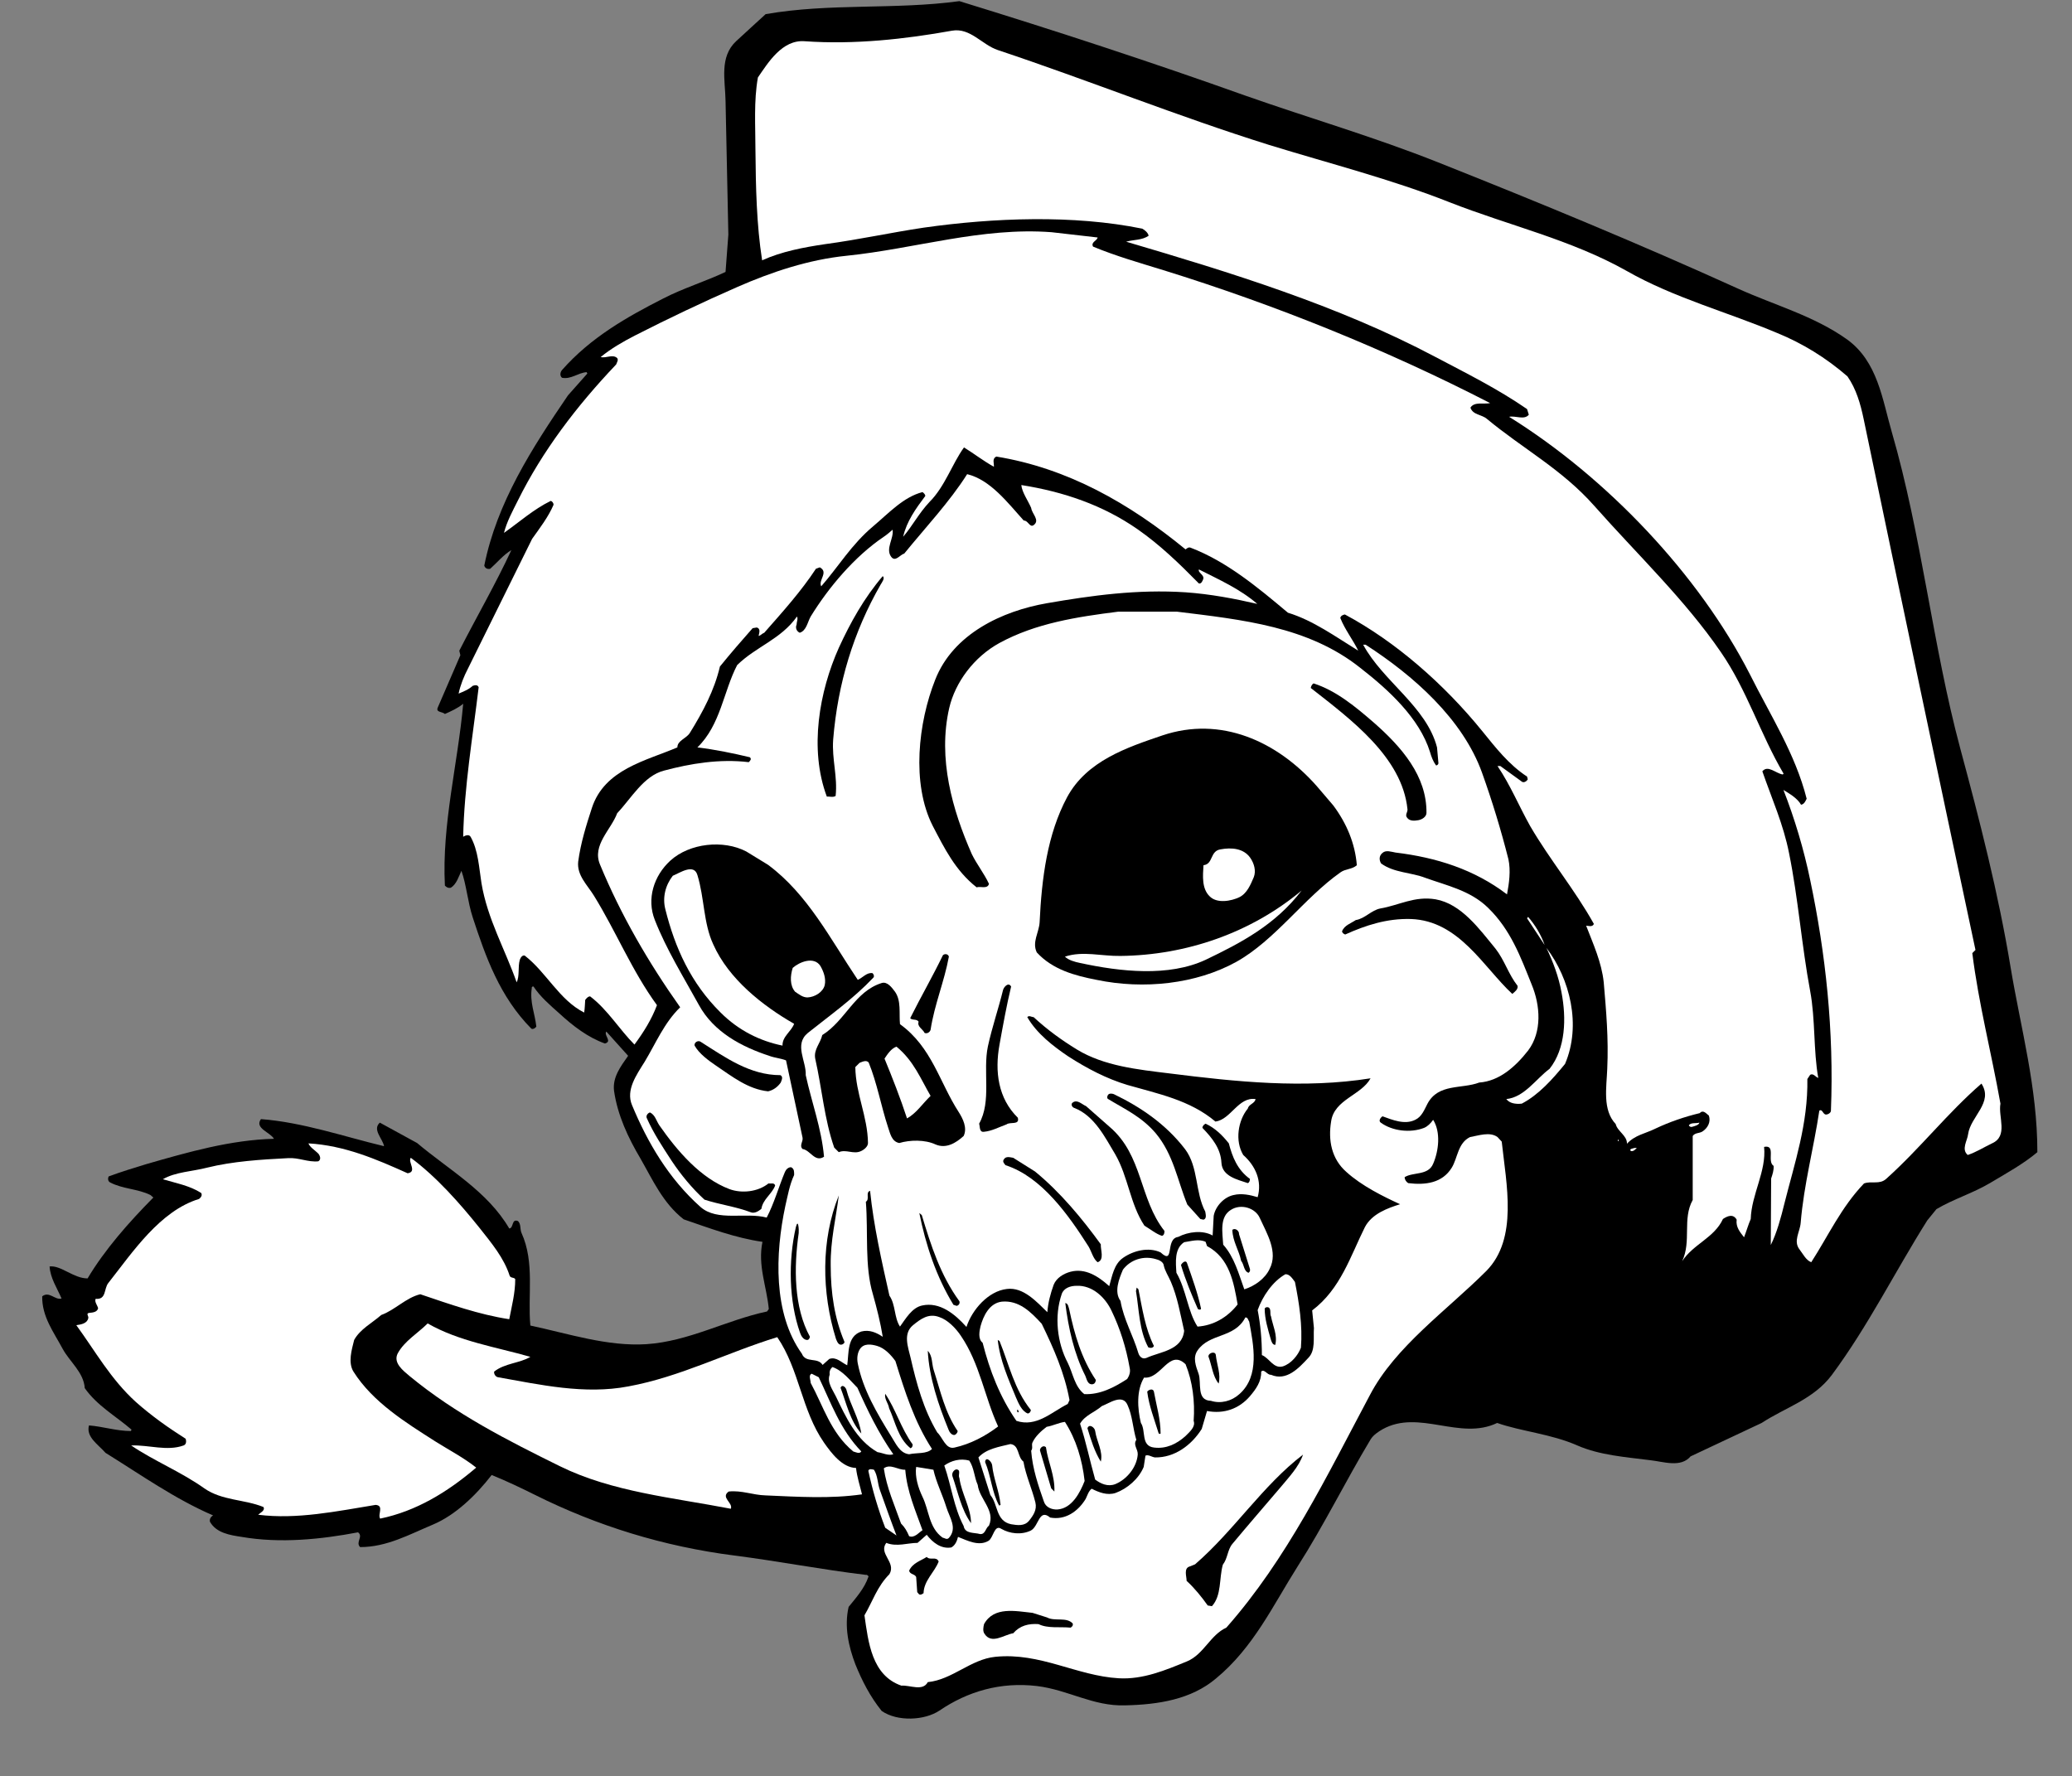 <?xml version="1.0" encoding="UTF-8" standalone="no"?>
<svg
   xmlns:dc="http://purl.org/dc/elements/1.1/"
   xmlns:cc="http://creativecommons.org/ns#"
   xmlns:rdf="http://www.w3.org/1999/02/22-rdf-syntax-ns#"
   xmlns:svg="http://www.w3.org/2000/svg"
   xmlns="http://www.w3.org/2000/svg"
   viewBox="0 0 785.333 673.333"
   height="673.333"
   width="785.333"
   xml:space="preserve"
   id="svg2"
   version="1.1"><rect x="0" y="0" width="785.333" height="673.333" fill="#808080" stroke="none"/><defs
     id="defs6" /><g
     transform="matrix(1.333,0,0,-1.333,0,673.333)"
     id="g10"><g
       transform="scale(0.1)"
       id="g12"><path
         id="path14"
         style="fill:#000000;fill-opacity:1;fill-rule:nonzero;stroke:none"
         d="m 2728,5048 c 273,-84 545,-173 814,-269 182,-64 365,-117 546,-189 287,-114 573,-232 855,-360 104,-47 215,-77 309,-144 87,-63 100,-170 127,-263 85,-293 116,-607 195,-901 55,-204 108,-410 143,-622 29,-174 76,-341 76,-525 -39,-33 -88,-60 -135,-88 -49,-29 -103,-45 -152,-74 l -26,-32 c -92,-146 -168,-300 -271,-439 -52,-70 -133,-93 -200,-137 l -202,-95 c -28,-33 -77,-15 -114,-11 -70,9 -144,14 -208,42 -75,33 -160,40 -228,64 -106,-51 -222,40 -326,-18 -12,-7 -26,-16 -34,-29 -72,-120 -132,-243 -208,-362 -69,-109 -125,-230 -232,-318 -70,-59 -163,-74 -258,-76 -91,-3 -161,44 -251,55 -103,12 -196,-15 -277,-70 -42,-28 -119,-32 -164,-1 -33,41 -56,86 -75,133 -19,50 -32,107 -19,163 22,27 45,53 56,85 2,2 -3,7 -7,6 -126,15 -248,39 -374,55 -202,26 -389,84 -566,172 -40,20 -82,40 -124,57 -45,-58 -103,-114 -167,-141 -67,-28 -131,-64 -207,-64 -14,14 10,30 -6,42 -105,-20 -221,-32 -331,-13 -33,5 -72,11 -90,43 -2,8 3,15 9,18 -109,47 -206,116 -306,178 -21,24 -56,45 -47,78 39,-3 79,-16 119,-16 l 2,4 c -44,38 -98,68 -133,118 -3,45 -43,75 -63,112 -25,47 -59,91 -58,149 20,16 37,-12 55,-6 -13,30 -32,58 -34,91 32,4 68,-34 108,-34 49,82 116,158 187,230 l -8,7 c -36,18 -79,17 -115,36 -6,3 -7,11 -4,17 35,13 71,24 107,35 118,34 240,69 363,72 -11,19 -56,30 -37,56 119,-9 237,-50 350,-77 -4,22 -34,47 -12,67 l 106,-58 c 90,-76 200,-137 262,-243 13,1 6,29 25,21 9,-9 5,-23 10,-34 38,-84 17,-178 25,-263 108,-23 219,-60 330,-53 121,8 226,68 343,93 l 5,7 c -6,64 -32,124 -18,191 -77,11 -151,39 -224,64 -59,46 -88,112 -123,173 -35,59 -65,123 -75,192 -5,39 19,70 40,100 l -62,69 c -8,-11 18,-28 -4,-34 -48,17 -91,50 -129,85 -27,24 -55,48 -74,77 -3,1 -6,-2 -5,-5 -6,-40 9,-72 13,-109 -3,-4 -8,-8 -14,-6 -90,91 -130,204 -167,317 -14,43 -18,93 -32,132 -8,-17 -14,-38 -30,-48 -8,-2 -13,2 -17,6 -9,174 37,347 52,517 -16,-13 -34,-21 -52,-29 -7,7 -27,4 -20,19 l 64,148 -3,13 c 49,96 103,189 148,286 -22,-13 -40,-35 -60,-53 -7,-2 -15,1 -17,9 36,179 135,333 238,484 l 55,62 -2,4 c -25,-2 -44,-21 -70,-16 -7,6 -5,16 0,22 82,93 185,151 287,203 58,30 121,49 178,76 l 8,106 -8,381 c -1,58 -18,124 30,169 29,27 57,52 84,77 183,32 368,12 551,37" /><path
         id="path16"
         style="fill:#ffffff;fill-opacity:1;fill-rule:nonzero;stroke:none"
         d="m 2837,4909 c 258,-86 513,-189 772,-270 172,-53 346,-97 513,-163 168,-66 345,-106 503,-195 135,-77 287,-117 429,-177 71,-29 138,-70 199,-123 25,-36 37,-78 46,-121 105,-504 211,-1007 318,-1510 l -9,-9 c 18,-144 54,-282 80,-428 -7,-38 23,-92 -24,-113 -23,-11 -45,-25 -69,-33 -19,16 -1,41 1,59 7,51 73,90 38,144 -97,-84 -173,-183 -271,-271 -19,-17 -42,-5 -63,-13 -65,-68 -101,-148 -150,-224 -15,6 -23,23 -33,36 -19,24 1,50 3,76 9,109 37,212 53,319 9,6 10,-11 19,-11 6,0 14,5 14,11 9,227 -15,447 -59,656 -18,87 -44,174 -76,256 18,-11 40,-24 50,-42 9,1 13,11 16,17 -32,127 -103,237 -161,353 -145,284 -407,560 -685,733 18,4 43,-10 56,6 l -5,16 c -84,58 -173,102 -262,149 -276,146 -583,240 -878,327 21,6 46,4 64,17 -2,9 -11,16 -18,20 -196,40 -423,31 -621,3 -94,-14 -184,-34 -281,-47 -61,-9 -124,-21 -179,-46 -16,102 -18,209 -19,313 0,69 -5,140 7,207 29,42 69,108 133,103 141,-10 286,6 419,30 52,9 85,-40 130,-55" /><path
         id="path18"
         style="fill:#ffffff;fill-opacity:1;fill-rule:nonzero;stroke:none"
         d="m 3121,4376 c -2,-10 -20,-13 -13,-26 65,-27 132,-46 200,-67 319,-99 634,-226 929,-378 -18,-4 -45,5 -56,-13 7,-21 32,-19 47,-32 101,-84 213,-143 305,-247 122,-138 258,-267 360,-416 74,-107 112,-233 178,-345 1,-1 -1,-2 -2,-3 -20,3 -42,28 -58,9 27,-78 60,-151 76,-233 26,-128 36,-264 60,-392 15,-80 9,-169 23,-247 -8,3 -14,14 -23,9 l -8,-12 c 2,-127 -36,-238 -65,-353 -10,-41 -22,-85 -39,-119 l 1,189 c 4,12 8,24 7,36 -20,13 8,61 -27,54 7,-69 -36,-135 -38,-205 -7,-16 -13,-37 -19,-52 -11,14 -24,29 -21,50 -10,18 -27,10 -39,2 -25,-54 -84,-71 -116,-120 27,57 0,120 30,174 v 182 c 7,10 19,7 28,13 15,10 24,27 18,45 -7,5 -16,18 -26,7 -42,-10 -86,-25 -126,-44 -28,-14 -58,-18 -81,-43 1,23 -27,35 -32,56 -38,40 -26,104 -24,157 4,86 -3,164 -10,246 -6,57 -30,109 -50,161 5,0 18,-5 22,5 -54,97 -125,182 -181,278 -32,57 -56,116 -93,171 h 8 l 62,-45 c 6,-3 13,2 16,7 l -2,8 c -52,34 -89,82 -128,130 -108,133 -246,254 -390,331 -6,-1 -12,-4 -13,-10 13,-33 36,-62 51,-93 -65,40 -128,86 -200,108 -88,74 -175,146 -277,185 -6,2 -10,-2 -14,-5 -161,132 -336,231 -538,264 -13,-6 -6,-20 -7,-29 -29,16 -56,37 -85,55 -34,-47 -54,-111 -98,-155 -31,-33 -49,-69 -75,-99 10,44 36,80 63,116 0,4 -4,8 -8,11 -54,-14 -95,-59 -140,-97 -62,-52 -99,-115 -148,-171 -9,18 22,40 -4,54 l -11,-4 c -42,-64 -95,-123 -147,-182 -6,-2 -10,-8 -16,-9 1,7 7,20 -5,24 l -12,-2 c -31,-35 -63,-72 -93,-109 -16,-68 -48,-128 -85,-188 -10,-17 -36,-22 -36,-42 -89,-38 -207,-62 -243,-172 -16,-49 -32,-100 -39,-153 -4,-39 26,-66 45,-97 63,-102 107,-212 179,-311 -15,-40 -38,-77 -64,-112 -43,43 -76,99 -126,137 -6,0 -10,-5 -14,-10 -1,-12 -1,-24 -3,-36 -71,36 -107,114 -169,162 -7,2 -12,-6 -14,-12 -6,-21 0,-46 -9,-64 -33,94 -83,180 -100,282 -7,44 -9,93 -31,132 -5,8 -16,3 -21,0 3,142 27,283 44,425 -3,8 -11,6 -17,4 -12,-11 -26,-16 -40,-22 5,24 15,49 27,72 l 182,368 c 22,31 46,62 61,97 0,5 -4,10 -8,11 -49,-24 -89,-60 -133,-91 8,32 25,63 40,93 69,139 165,266 279,386 2,6 7,12 3,18 -13,12 -31,-1 -47,3 29,24 64,44 97,61 96,49 193,95 291,138 98,43 203,78 311,89 195,20 385,82 583,67 l 131,-15" /><path
         id="path20"
         style="fill:#ffffff;fill-opacity:1;fill-rule:nonzero;stroke:none"
         d="m 2911,3571 c 12,1 17,-21 28,-13 19,14 -5,32 -7,49 -9,21 -26,44 -28,65 120,-19 232,-57 331,-126 63,-44 117,-96 174,-154 7,-1 10,7 12,12 5,12 -16,19 -12,28 57,-29 116,-55 166,-98 -65,15 -133,28 -204,33 -137,9 -267,-9 -394,-31 -127,-22 -267,-87 -318,-218 -48,-121 -68,-295 -7,-415 33,-63 64,-127 125,-175 9,4 31,-6 35,10 -14,30 -35,56 -49,85 -55,125 -97,271 -64,415 17,73 70,145 143,185 103,56 219,74 338,89 h 166 c 187,-23 374,-42 522,-160 81,-63 168,-143 198,-239 4,-14 9,-27 17,-38 3,-1 7,3 7,6 l -4,45 c -30,116 -154,188 -210,292 h 7 c 135,-87 276,-211 331,-364 29,-81 54,-163 75,-246 7,-33 2,-68 -4,-100 -93,71 -201,105 -317,119 -12,2 -27,8 -37,-1 -10,-8 -10,-20 -4,-30 37,-27 85,-25 126,-41 61,-22 128,-36 178,-85 65,-63 93,-141 124,-218 25,-60 30,-135 -10,-188 -36,-46 -82,-87 -139,-91 -50,-19 -116,-2 -147,-60 -9,-17 -16,-37 -35,-46 -30,-15 -65,0 -93,10 -6,-4 -12,-13 -5,-18 33,-24 84,-30 123,-15 10,4 19,13 26,23 22,-35 16,-88 0,-125 -14,-34 -57,-23 -81,-38 0,-7 4,-13 10,-17 49,-6 97,0 124,44 17,28 17,70 52,87 24,4 56,16 78,0 l 12,-13 c 13,-121 47,-276 -44,-368 -112,-112 -259,-215 -331,-353 -122,-229 -235,-465 -408,-661 -46,-21 -64,-76 -112,-96 -61,-25 -125,-52 -194,-48 -120,7 -223,74 -351,61 -70,-7 -122,-65 -192,-72 -14,-27 -51,-8 -75,-10 -84,29 -94,123 -105,200 23,39 36,82 71,117 20,34 -32,58 -9,89 30,-12 61,0 89,0 l 26,23 c 17,-22 41,-41 70,-36 11,6 16,18 19,30 26,-10 59,-28 87,-11 14,9 16,47 36,34 24,-14 57,-18 84,-5 23,12 23,64 55,37 43,-8 79,17 101,53 5,10 8,22 17,29 20,-10 44,-20 68,-12 33,12 66,40 80,74 l 5,32 c 8,4 18,-4 27,-5 56,-1 104,35 133,81 l 15,51 c 48,-9 91,6 122,42 17,20 33,42 32,70 9,9 17,-10 28,-9 44,-19 79,19 106,48 21,21 14,56 16,85 l -5,50 c 81,61 109,155 150,237 20,38 65,54 100,65 -48,22 -109,52 -153,92 -42,37 -52,90 -43,144 9,62 86,74 112,122 -189,-30 -382,-10 -572,14 -90,11 -186,21 -263,68 -44,27 -84,56 -123,92 -6,0 -13,6 -18,0 27,-47 74,-83 117,-112 53,-34 108,-63 168,-81 87,-25 178,-43 250,-104 44,6 65,71 114,64 -2,-13 -19,-14 -22,-27 -28,-34 -37,-92 -13,-132 35,-31 54,-74 41,-120 -20,6 -45,12 -69,6 -27,-6 -51,-32 -56,-59 l -3,-56 c -28,16 -69,11 -98,-4 -38,-5 -9,-82 -50,-44 -34,16 -77,5 -106,-15 -27,-18 -32,-54 -40,-81 -31,28 -68,52 -110,41 -19,-5 -40,-17 -48,-37 -9,-25 -16,-51 -18,-78 -30,29 -68,72 -115,66 -53,-6 -99,-59 -115,-108 -33,37 -76,72 -126,61 -29,-6 -47,-38 -63,-60 -17,26 -12,62 -30,88 -22,98 -45,199 -55,298 -14,-4 0,-24 -12,-31 7,-88 -4,-183 20,-263 11,-39 22,-83 28,-121 -18,12 -38,21 -61,15 -41,-14 -35,-61 -40,-96 -17,8 -31,25 -51,18 l -19,-17 c -14,23 -48,4 -59,32 -82,114 -76,284 -47,420 7,30 12,60 25,88 0,8 1,17 -8,22 -8,1 -15,-6 -18,-13 -18,-43 -31,-90 -52,-130 -60,16 -140,-12 -188,30 -91,81 -151,184 -195,290 -18,43 13,86 36,123 32,53 55,110 101,155 -90,127 -169,263 -228,406 -23,55 31,98 49,146 40,42 75,106 133,121 75,20 158,34 241,24 4,4 9,9 3,14 -46,11 -99,22 -149,28 66,64 74,159 113,234 54,53 124,73 170,138 4,-6 -1,-15 -1,-23 -4,-9 0,-19 9,-23 19,6 22,30 31,46 51,83 125,171 208,227 9,6 17,13 25,20 4,-25 -21,-54 -4,-77 12,-16 25,6 37,9 61,75 129,147 179,226 66,-16 115,-81 161,-132" /><path
         id="path22"
         style="fill:#000000;fill-opacity:1;fill-rule:nonzero;stroke:none"
         d="m 2504,3389 c -77,-134 -122,-281 -135,-441 -4,-56 13,-105 7,-160 -7,-5 -18,-1 -25,-2 -51,136 -21,300 34,423 33,72 72,142 125,204 7,-6 -2,-17 -6,-24" /><path
         id="path24"
         style="fill:#000000;fill-opacity:1;fill-rule:nonzero;stroke:none"
         d="m 3908,2995 c 77,-68 149,-150 148,-255 0,-11 -12,-19 -23,-21 -11,-2 -25,-3 -32,7 -7,8 2,16 1,24 -15,149 -163,257 -275,345 1,5 3,10 8,13 65,-21 120,-67 173,-113" /><path
         id="path26"
         style="fill:#000000;fill-opacity:1;fill-rule:nonzero;stroke:none"
         d="m 3791,2761 c 38,-51 62,-108 67,-170 -13,-12 -32,-10 -46,-20 -104,-73 -186,-193 -297,-255 -114,-63 -263,-79 -397,-51 -62,12 -125,29 -170,78 -14,29 6,56 8,85 6,127 22,251 78,356 56,104 171,142 271,176 166,56 326,-16 439,-144 l 47,-55" /><path
         id="path28"
         style="fill:#000000;fill-opacity:1;fill-rule:nonzero;stroke:none"
         d="m 2184,2592 c 113,-84 177,-211 255,-327 14,6 26,22 42,19 3,-3 6,-9 2,-13 -57,-60 -122,-106 -186,-157 -40,-33 -4,-80 -6,-120 17,-78 45,-152 52,-232 -26,-17 -39,19 -61,22 -10,10 2,21 0,32 l -47,220 c -15,6 -32,7 -48,13 -76,25 -157,66 -200,145 -44,80 -92,157 -125,241 -24,60 -3,126 44,169 55,50 151,60 216,26 l 62,-38" /><path
         id="path30"
         style="fill:#ffffff;fill-opacity:1;fill-rule:nonzero;stroke:none"
         d="m 3555,2612 c 11,-16 17,-37 10,-55 -9,-21 -19,-46 -41,-57 -23,-11 -64,-19 -85,3 -22,22 -19,57 -17,88 28,3 18,40 48,45 32,6 66,3 85,-24" /><path
         id="path32"
         style="fill:#ffffff;fill-opacity:1;fill-rule:nonzero;stroke:none"
         d="m 1983,2563 c 20,-65 17,-137 45,-197 44,-99 141,-175 230,-226 -8,-22 -34,-36 -33,-62 -64,13 -125,43 -176,94 -85,84 -130,185 -157,293 -9,34 0,69 21,96 20,8 60,36 70,2" /><path
         id="path34"
         style="fill:#ffffff;fill-opacity:1;fill-rule:nonzero;stroke:none"
         d="m 3701,2519 c -75,-98 -173,-149 -273,-197 -105,-49 -242,-34 -357,-9 -15,3 -33,8 -43,18 51,17 104,1 158,2 186,2 370,65 515,186" /><path
         id="path36"
         style="fill:#000000;fill-opacity:1;fill-rule:nonzero;stroke:none"
         d="m 4252,2354 c 26,-33 37,-73 63,-106 2,-10 -8,-17 -15,-23 -82,76 -151,208 -288,213 -69,2 -129,-18 -187,-44 -4,1 -9,5 -9,9 6,17 26,23 39,32 26,4 44,28 70,33 53,9 97,36 157,26 73,-13 124,-84 170,-140" /><path
         id="path38"
         style="fill:#ffffff;fill-opacity:1;fill-rule:nonzero;stroke:none"
         d="m 4392,2364 -50,76 3,4 c 20,-23 37,-51 47,-80" /><path
         id="path40"
         style="fill:#ffffff;fill-opacity:1;fill-rule:nonzero;stroke:none"
         d="m 4450,2026 c -35,-43 -75,-88 -123,-113 -18,-2 -35,1 -44,13 51,5 84,57 123,86 46,58 48,144 34,217 -8,45 -24,87 -43,127 67,-88 100,-220 53,-330" /><path
         id="path42"
         style="fill:#000000;fill-opacity:1;fill-rule:nonzero;stroke:none"
         d="m 2698,2331 c -13,-71 -41,-136 -52,-208 -2,-7 -10,-12 -17,-9 -5,11 -22,18 -17,32 -6,9 -18,3 -24,10 30,60 64,119 93,179 5,5 15,4 17,-4" /><path
         id="path44"
         style="fill:#ffffff;fill-opacity:1;fill-rule:nonzero;stroke:none"
         d="m 2333,2304 c 9,-16 16,-35 12,-54 -5,-20 -28,-34 -49,-35 -14,0 -24,9 -35,16 -16,18 -14,46 -7,68 19,17 61,34 79,5" /><path
         id="path46"
         style="fill:#000000;fill-opacity:1;fill-rule:nonzero;stroke:none"
         d="m 2545,2231 c 18,-26 11,-61 14,-92 91,-66 112,-165 167,-250 12,-19 25,-45 14,-68 -22,-20 -50,-37 -80,-24 -30,14 -73,13 -103,4 -22,4 -26,28 -32,45 -20,61 -31,125 -55,184 -7,8 -18,2 -26,-1 l -12,-12 c 1,-76 35,-140 36,-216 0,-10 -11,-19 -20,-23 -21,-10 -42,6 -63,-3 l -13,13 c -28,80 -35,169 -54,253 -5,26 15,44 20,67 66,41 92,124 169,148 16,5 29,-13 38,-25" /><path
         id="path48"
         style="fill:#000000;fill-opacity:1;fill-rule:nonzero;stroke:none"
         d="m 2875,2246 c -13,-54 -23,-110 -33,-165 -14,-77 -4,-153 52,-208 6,-22 -22,-11 -32,-19 -22,-8 -42,-19 -64,-21 -14,-2 -11,14 -14,23 36,64 10,149 25,220 12,55 30,107 43,160 2,8 15,24 23,10" /><path
         id="path50"
         style="fill:#000000;fill-opacity:1;fill-rule:nonzero;stroke:none"
         d="m 1992,2089 c 71,-45 140,-95 227,-95 9,-5 3,-15 1,-21 -9,-13 -22,-22 -36,-25 -57,6 -102,42 -148,73 -22,15 -48,34 -61,57 -2,9 10,16 17,11" /><path
         id="path52"
         style="fill:#ffffff;fill-opacity:1;fill-rule:nonzero;stroke:none"
         d="m 2549,2075 c 49,-40 69,-92 97,-140 -23,-22 -40,-49 -67,-64 -19,58 -41,114 -64,170 8,12 19,29 34,34" /><path
         id="path54"
         style="fill:#000000;fill-opacity:1;fill-rule:nonzero;stroke:none"
         d="m 3167,1940 c 75,-36 148,-85 203,-157 38,-51 28,-122 57,-177 1,-7 5,-20 -5,-23 l -9,2 -37,41 c -28,68 -39,142 -90,203 -40,47 -89,69 -135,97 -4,2 -3,8 -1,11 3,6 12,5 17,3" /><path
         id="path56"
         style="fill:#000000;fill-opacity:1;fill-rule:nonzero;stroke:none"
         d="m 3155,1847 c 95,-81 84,-205 156,-296 0,-6 -1,-12 -7,-14 -18,6 -33,19 -50,29 -41,62 -46,139 -83,203 -29,48 -59,110 -117,132 -6,2 -10,11 -4,15 13,10 26,-5 38,-10 l 67,-59" /><path
         id="path58"
         style="fill:#000000;fill-opacity:1;fill-rule:nonzero;stroke:none"
         d="m 1875,1851 c 51,-73 117,-150 199,-181 35,-13 81,-8 111,16 7,-1 17,3 19,-6 -9,-24 -35,-39 -39,-66 -8,-7 -20,-14 -30,-10 -42,16 -89,22 -132,36 -35,32 -67,71 -93,110 -26,40 -52,79 -71,122 -3,7 3,14 9,16 15,-7 18,-24 27,-37" /><path
         id="path60"
         style="fill:#ffffff;fill-opacity:1;fill-rule:nonzero;stroke:none"
         d="m 4811,1847 c -4,-1 -7,1 -9,4 5,9 20,5 30,8 -1,-7 -14,-10 -21,-12" /><path
         id="path62"
         style="fill:#000000;fill-opacity:1;fill-rule:nonzero;stroke:none"
         d="m 3494,1800 c 10,-38 24,-75 60,-101 0,-4 -1,-10 -6,-12 -29,10 -73,19 -75,58 -2,40 -26,70 -54,99 0,6 5,10 9,12 26,-12 47,-32 66,-56" /><path
         id="path64"
         style="fill:#ffffff;fill-opacity:1;fill-rule:nonzero;stroke:none"
         d="m 4603,1809 c 0,-2 -1,-3 -3,-2 v 3 c 1,1 2,0 3,-1" /><path
         id="path66"
         style="fill:#ffffff;fill-opacity:1;fill-rule:nonzero;stroke:none"
         d="m 1159,1715 c 28,4 0,32 9,44 73,-54 140,-130 196,-200 34,-43 69,-85 85,-135 3,-8 12,-4 16,-10 0,-40 -10,-77 -17,-114 -86,13 -170,43 -253,71 -41,-10 -72,-45 -111,-59 -26,-23 -60,-40 -77,-71 -7,-28 -18,-64 -2,-90 55,-87 149,-145 232,-198 38,-24 82,-47 117,-75 -82,-70 -171,-124 -273,-145 -8,12 12,37 -13,39 -110,-18 -224,-42 -334,-28 5,5 21,12 15,22 -54,22 -118,18 -168,53 -66,47 -145,79 -208,122 50,2 102,-17 149,0 8,3 8,12 6,19 -49,31 -97,65 -141,104 -72,65 -116,145 -170,219 14,2 31,5 34,20 2,5 -8,14 3,15 10,1 22,2 25,13 -2,9 -11,18 -7,27 31,-3 23,29 36,45 70,89 147,205 258,239 5,4 10,10 6,17 -33,21 -72,28 -109,39 36,21 84,22 126,33 73,18 152,23 230,27 31,2 56,-12 86,-9 9,5 5,16 0,22 -10,10 -24,18 -28,29 103,-6 193,-45 282,-85" /><path
         id="path68"
         style="fill:#ffffff;fill-opacity:1;fill-rule:nonzero;stroke:none"
         d="m 4654,1787 c -4,-4 -9,-10 -16,-9 -3,1 -3,4 -1,6 5,1 10,4 17,3" /><path
         id="path70"
         style="fill:#000000;fill-opacity:1;fill-rule:nonzero;stroke:none"
         d="m 2943,1720 c 72,-59 134,-134 187,-207 -1,-16 11,-44 -9,-51 -13,10 -17,30 -26,45 -56,88 -133,198 -236,231 -4,5 -9,10 -5,16 6,11 19,6 27,5 l 62,-39" /><path
         id="path72"
         style="fill:#000000;fill-opacity:1;fill-rule:nonzero;stroke:none"
         d="m 2385,1652 c -8,-65 -24,-128 -23,-199 0,-79 11,-151 39,-217 1,-4 -4,-7 -7,-8 -10,-3 -14,9 -17,16 -41,132 -43,281 8,408" /><path
         id="path74"
         style="fill:#ffffff;fill-opacity:1;fill-rule:nonzero;stroke:none"
         d="m 3582,1588 c 20,-44 53,-97 28,-145 -13,-28 -43,-49 -72,-58 -16,44 -28,91 -60,127 -2,34 -11,79 22,99 28,18 69,6 82,-23" /><path
         id="path76"
         style="fill:#000000;fill-opacity:1;fill-rule:nonzero;stroke:none"
         d="m 2621,1596 c 26,-86 53,-171 107,-245 2,-6 -2,-12 -8,-13 l -9,3 c -49,80 -79,171 -97,261 l 7,-6" /><path
         id="path78"
         style="fill:#000000;fill-opacity:1;fill-rule:nonzero;stroke:none"
         d="m 2271,1545 c -14,-98 -14,-211 32,-295 -1,-4 -3,-9 -8,-9 -10,0 -17,11 -20,20 -32,90 -34,205 -12,301 7,27 9,-10 8,-17" /><path
         id="path80"
         style="fill:#000000;fill-opacity:1;fill-rule:nonzero;stroke:none"
         d="m 3523,1542 c 10,-33 21,-66 31,-99 1,-5 0,-8 -4,-11 -14,5 -12,23 -21,34 -6,30 -24,55 -25,88 8,7 20,-3 19,-12" /><path
         id="path82"
         style="fill:#ffffff;fill-opacity:1;fill-rule:nonzero;stroke:none"
         d="m 3432,1508 c 64,-34 76,-103 87,-166 -29,-37 -69,-60 -114,-63 -28,43 -32,105 -60,153 -2,30 -6,69 22,87 20,3 42,10 61,1 l 4,-12" /><path
         id="path84"
         style="fill:#ffffff;fill-opacity:1;fill-rule:nonzero;stroke:none"
         d="m 3309,1453 c 3,-15 13,-30 20,-46 19,-44 27,-92 38,-140 -6,-56 -68,-59 -107,-77 -12,-5 -20,4 -23,13 -15,51 -42,96 -51,149 -19,26 -4,63 7,89 22,29 59,40 93,30 9,-2 22,-8 23,-18" /><path
         id="path86"
         style="fill:#000000;fill-opacity:1;fill-rule:nonzero;stroke:none"
         d="m 3375,1460 c 15,-43 31,-87 40,-130 -1,-4 -6,-3 -9,-1 -18,41 -35,82 -48,125 2,5 13,16 17,6" /><path
         id="path88"
         style="fill:#ffffff;fill-opacity:1;fill-rule:nonzero;stroke:none"
         d="m 3682,1406 c 12,-60 22,-124 17,-187 -8,-21 -27,-45 -51,-53 -27,-8 -39,24 -60,32 0,44 -4,87 -12,128 14,39 42,81 79,102 13,0 20,-13 27,-22" /><path
         id="path90"
         style="fill:#ffffff;fill-opacity:1;fill-rule:nonzero;stroke:none"
         d="m 3161,1323 c 24,-50 41,-104 51,-161 3,-12 -1,-23 -7,-32 -37,-24 -77,-45 -122,-43 -28,22 -32,59 -47,89 -30,57 -39,132 -17,196 6,17 25,23 42,23 45,2 82,-33 100,-72" /><path
         id="path92"
         style="fill:#000000;fill-opacity:1;fill-rule:nonzero;stroke:none"
         d="m 3237,1385 c 11,-55 19,-111 44,-161 -3,-7 -11,-6 -16,-4 -26,48 -26,106 -35,160 l 2,10 5,-5" /><path
         id="path94"
         style="fill:#ffffff;fill-opacity:1;fill-rule:nonzero;stroke:none"
         d="m 2962,1287 c 34,-70 65,-140 79,-217 l -5,-11 c -46,-23 -89,-67 -146,-48 -47,68 -76,143 -96,222 -14,11 -9,34 -6,47 8,29 25,66 61,70 48,4 81,-28 113,-63" /><path
         id="path96"
         style="fill:#000000;fill-opacity:1;fill-rule:nonzero;stroke:none"
         d="m 3040,1329 c 15,-72 35,-141 76,-202 -1,-6 -3,-11 -10,-12 -14,-1 -16,15 -20,24 -32,63 -48,135 -57,207 8,-1 9,-11 11,-17" /><path
         id="path98"
         style="fill:#000000;fill-opacity:1;fill-rule:nonzero;stroke:none"
         d="m 3614,1308 c 5,-27 19,-53 12,-81 -8,0 -11,10 -13,17 -8,28 -17,57 -17,86 2,5 9,5 12,3 7,-6 2,-18 6,-25" /><path
         id="path100"
         style="fill:#ffffff;fill-opacity:1;fill-rule:nonzero;stroke:none"
         d="m 2732,1253 c 54,-79 67,-173 106,-258 -37,-28 -79,-50 -124,-60 -25,-6 -33,28 -49,43 -39,65 -59,139 -76,213 -7,30 -22,68 7,92 21,17 44,35 75,23 24,-8 47,-32 61,-53" /><path
         id="path102"
         style="fill:#ffffff;fill-opacity:1;fill-rule:nonzero;stroke:none"
         d="m 3552,1293 c 12,-66 31,-154 -28,-206 -22,-20 -53,-28 -81,-19 -42,1 -26,51 -35,77 -8,22 -17,46 -3,66 34,50 105,34 136,94 7,1 8,-8 11,-12" /><path
         id="path104"
         style="fill:#ffffff;fill-opacity:1;fill-rule:nonzero;stroke:none"
         d="m 1508,1193 c -29,-18 -73,-18 -103,-42 -1,-8 5,-15 11,-16 119,-21 246,-50 371,-26 147,27 280,96 423,140 63,-92 69,-208 133,-300 21,-30 52,-71 91,-72 3,-26 11,-50 17,-75 -90,-13 -182,-7 -274,-3 -37,1 -68,15 -105,11 -24,-17 13,-32 6,-49 -166,32 -338,48 -486,121 -148,73 -296,148 -427,256 -19,16 -48,38 -34,65 19,35 57,57 85,85 89,-51 194,-67 292,-95" /><path
         id="path106"
         style="fill:#000000;fill-opacity:1;fill-rule:nonzero;stroke:none"
         d="m 2842,1238 c 27,-66 42,-138 89,-196 0,-5 -4,-10 -9,-10 -17,7 -26,29 -33,45 -22,53 -46,107 -52,164 l 5,-3" /><path
         id="path108"
         style="fill:#ffffff;fill-opacity:1;fill-rule:nonzero;stroke:none"
         d="m 2546,1181 c 27,-87 54,-173 104,-250 -15,-15 -43,-10 -65,-15 -27,3 -38,31 -51,51 -40,65 -80,132 -95,207 -3,15 -1,30 6,41 11,17 32,14 49,9 21,-6 39,-25 52,-43" /><path
         id="path110"
         style="fill:#000000;fill-opacity:1;fill-rule:nonzero;stroke:none"
         d="m 2655,1155 c 19,-59 32,-121 68,-173 0,-4 -4,-9 -8,-11 -9,-2 -16,9 -18,15 -29,71 -55,148 -59,224 14,-14 11,-37 17,-55" /><path
         id="path112"
         style="fill:#000000;fill-opacity:1;fill-rule:nonzero;stroke:none"
         d="m 3457,1198 c 3,-28 15,-55 8,-81 -17,21 -19,51 -29,77 0,11 20,16 21,4" /><path
         id="path114"
         style="fill:#ffffff;fill-opacity:1;fill-rule:nonzero;stroke:none"
         d="m 3371,1172 c 20,-49 27,-106 23,-161 6,-17 -11,-31 -24,-44 -25,-22 -54,-36 -88,-32 -39,4 -23,48 -38,70 -10,41 -13,93 9,129 49,-5 71,83 118,38" /><path
         id="path116"
         style="fill:#ffffff;fill-opacity:1;fill-rule:nonzero;stroke:none"
         d="m 2438,1105 c 29,-65 60,-129 102,-189 -15,-5 -30,4 -45,6 -61,35 -90,100 -118,158 -9,19 -26,40 -18,62 -1,9 1,16 8,22 29,-10 50,-38 71,-59" /><path
         id="path118"
         style="fill:#ffffff;fill-opacity:1;fill-rule:nonzero;stroke:none"
         d="m 2328,1135 c 35,-73 61,-149 121,-211 -5,-8 -16,-2 -23,0 -64,53 -85,129 -121,195 0,9 -7,22 3,26 l 20,-10" /><path
         id="path120"
         style="fill:#000000;fill-opacity:1;fill-rule:nonzero;stroke:none"
         d="m 2407,1098 c 11,-42 36,-81 42,-123 -32,36 -42,85 -59,130 5,12 16,0 17,-7" /><path
         id="path122"
         style="fill:#000000;fill-opacity:1;fill-rule:nonzero;stroke:none"
         d="m 3281,1094 c 7,-39 19,-78 19,-119 -1,-2 -6,-1 -6,2 -12,39 -27,77 -32,117 4,6 17,10 19,0" /><path
         id="path124"
         style="fill:#000000;fill-opacity:1;fill-rule:nonzero;stroke:none"
         d="m 2595,944 c 0,-5 -1,-9 -6,-11 -36,29 -43,75 -61,114 -2,14 -14,26 -11,41 30,-44 45,-99 78,-144" /><path
         id="path126"
         style="fill:#ffffff;fill-opacity:1;fill-rule:nonzero;stroke:none"
         d="m 3206,1056 c 14,-30 15,-66 25,-99 -10,-15 5,-26 4,-42 -3,-37 -32,-71 -64,-84 -21,-8 -41,1 -57,13 -15,53 -26,107 -43,159 14,24 41,32 62,50 21,8 59,36 73,3" /><path
         id="path128"
         style="fill:#000000;fill-opacity:1;fill-rule:nonzero;stroke:none"
         d="m 2897,1037 c -5,-5 -5,2 -5,5 4,2 3,-4 5,-5" /><path
         id="path130"
         style="fill:#ffffff;fill-opacity:1;fill-rule:nonzero;stroke:none"
         d="m 3028,1008 c 32,-50 49,-107 56,-168 -13,-33 -36,-78 -77,-81 -16,-1 -34,6 -39,23 -16,46 -32,92 -36,144 6,8 0,16 4,24 8,17 24,32 40,44 18,3 35,12 52,14" /><path
         id="path132"
         style="fill:#000000;fill-opacity:1;fill-rule:nonzero;stroke:none"
         d="m 3114,982 c 4,-29 23,-58 16,-87 -18,29 -28,62 -38,95 5,14 21,2 22,-8" /><path
         id="path134"
         style="fill:#ffffff;fill-opacity:1;fill-rule:nonzero;stroke:none"
         d="m 2910,895 c 7,-40 24,-76 34,-116 5,-21 -6,-37 -18,-52 -13,-16 -33,-13 -51,-10 -44,9 -37,57 -59,83 l -34,107 c 23,25 59,30 91,38 26,-3 19,-36 37,-50" /><path
         id="path136"
         style="fill:#000000;fill-opacity:1;fill-rule:nonzero;stroke:none"
         d="m 2974,936 c 6,-43 26,-81 24,-126 l -9,9 -32,108 c 0,8 10,16 17,9" /><path
         id="path138"
         style="fill:#000000;fill-opacity:1;fill-rule:nonzero;stroke:none"
         d="m 3705,915 c -12,-35 -40,-64 -64,-93 -46,-54 -92,-107 -137,-161 -14,-17 -13,-41 -27,-59 -11,-39 -3,-87 -31,-118 l -12,2 c -17,24 -38,50 -60,70 0,13 -9,36 9,41 l 15,6 c 111,96 192,224 307,312" /><path
         id="path140"
         style="fill:#000000;fill-opacity:1;fill-rule:nonzero;stroke:none"
         d="m 2821,885 c 4,-39 20,-73 24,-113 l -4,-2 c -21,38 -23,84 -40,124 2,18 19,1 20,-9" /><path
         id="path142"
         style="fill:#ffffff;fill-opacity:1;fill-rule:nonzero;stroke:none"
         d="m 2780,829 c 5,-41 51,-73 32,-116 -10,-7 -10,-25 -25,-24 -17,5 -43,0 -47,23 -28,53 -35,115 -55,172 20,14 45,21 71,14 14,-21 14,-47 24,-69" /><path
         id="path144"
         style="fill:#ffffff;fill-opacity:1;fill-rule:nonzero;stroke:none"
         d="m 2574,872 c 5,-62 29,-116 49,-172 -11,-7 -23,-23 -38,-17 -6,14 -12,25 -23,36 -18,51 -41,102 -49,157 19,14 40,-5 61,-4" /><path
         id="path146"
         style="fill:#ffffff;fill-opacity:1;fill-rule:nonzero;stroke:none"
         d="m 2654,872 c 8,-36 26,-71 37,-107 9,-29 32,-59 7,-87 -6,-6 -12,0 -18,1 -39,28 -38,77 -57,116 -12,25 -22,57 -18,85 l 49,-8" /><path
         id="path148"
         style="fill:#ffffff;fill-opacity:1;fill-rule:nonzero;stroke:none"
         d="m 2502,814 c 15,-42 32,-90 47,-129 l -32,22 c -20,52 -36,106 -48,162 2,7 11,4 16,3 11,-17 10,-39 17,-58" /><path
         id="path150"
         style="fill:#000000;fill-opacity:1;fill-rule:nonzero;stroke:none"
         d="m 2728,848 c 6,-44 33,-85 33,-128 -28,39 -37,88 -53,134 -2,8 3,17 11,19 15,-1 4,-16 9,-25" /><path
         id="path152"
         style="fill:#000000;fill-opacity:1;fill-rule:nonzero;stroke:none"
         d="m 2669,611 c -12,-31 -42,-54 -43,-90 -4,-3 -9,-6 -13,-3 l -5,6 -3,43 c -4,9 -18,7 -20,18 10,22 33,28 50,39 10,-11 27,3 34,-13" /><path
         id="path154"
         style="fill:#000000;fill-opacity:1;fill-rule:nonzero;stroke:none"
         d="m 2977,452 c 22,-12 55,2 73,-17 2,-6 -2,-10 -6,-12 -30,3 -65,-3 -91,10 -28,2 -53,-4 -72,-26 -26,-4 -62,-33 -82,-1 -5,7 -3,19 -1,27 28,51 90,37 138,32 l 41,-13" /></g></g></svg>